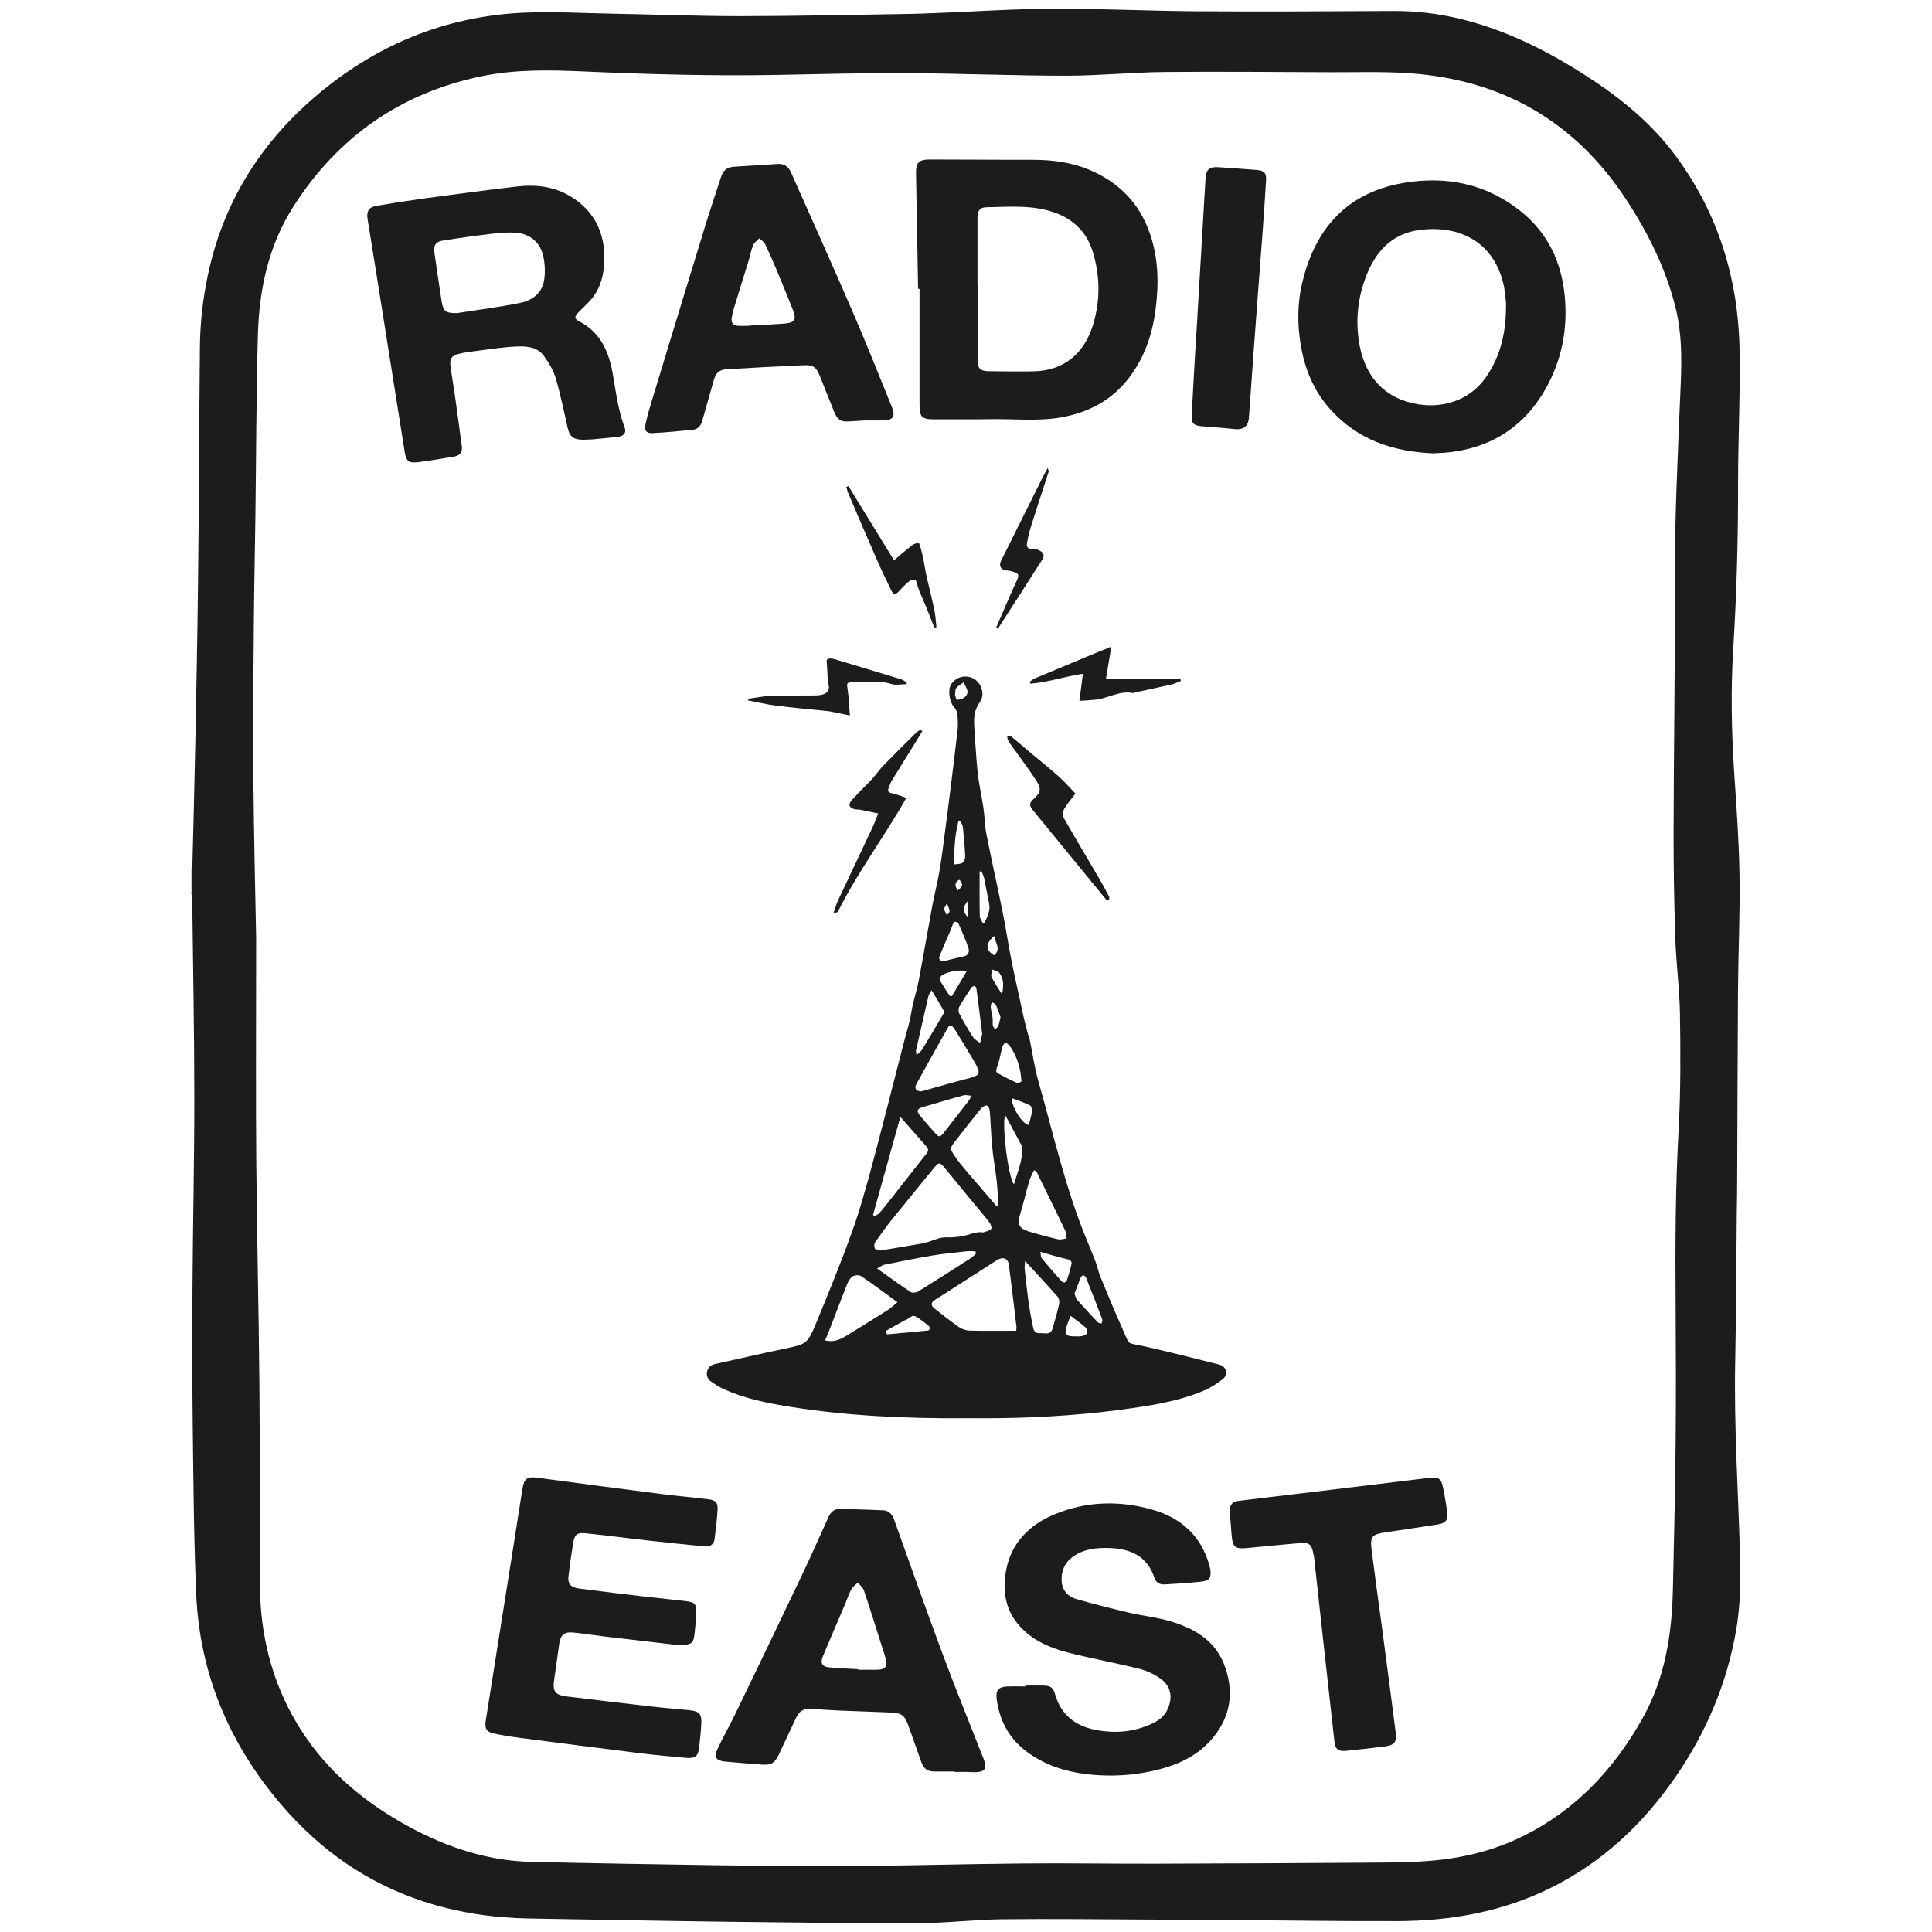 <?xml version="1.0" encoding="UTF-8"?>
<svg id="Layer_2" data-name="Layer 2" xmlns="http://www.w3.org/2000/svg" viewBox="0 0 255.24 255.24">
  <defs>
    <style>
      .cls-1 {
        fill: #1c1c1c;
      }

      .cls-2 {
        fill: #fff;
        opacity: 0;
      }
    </style>
  </defs>
  <g id="Rosewood">
    <g>
      <rect class="cls-2" width="255.24" height="255.24"/>
      <g>
        <path class="cls-1" d="M25.3,118.06c0-1.13,0-2.27,0-3.4.04-.16.11-.31.12-.47.14-5.44.28-10.87.39-16.31.13-6.67.26-13.33.34-20,.08-5.83.11-11.67.15-17.5.04-4.87.05-9.75.11-14.62.04-3.16.39-6.28,1.04-9.37,1.98-9.42,6.76-17.2,14-23.46,7.92-6.85,17.12-10.74,27.61-11.25,3.85-.19,7.72.05,11.59.12,5.68.1,11.36.33,17.04.33,7.23,0,14.47-.17,21.7-.28,1.45-.02,2.9-.07,4.35-.13,5.11-.2,10.22-.55,15.33-.57,6.39-.02,12.79.3,19.19.34,8.69.06,17.38,0,26.07-.04,2.85,0,5.64.35,8.4,1,5.81,1.37,11.09,3.96,16.11,7.11,4.57,2.87,8.81,6.17,12.11,10.47,5.94,7.75,8.71,16.63,8.87,26.31.1,5.8-.2,11.61-.2,17.42.01,7.26-.18,14.51-.63,21.77-.34,5.53-.25,11.07.12,16.6.3,4.49.63,8.99.7,13.48.08,5.02-.16,10.04-.2,15.06-.06,8.44-.07,16.89-.11,25.33,0,1.38-.03,2.76-.05,4.13-.07,6.6-.08,13.19-.21,19.79-.17,8.55.4,17.07.64,25.61.09,3.3.05,6.59-.52,9.86-1.22,7.05-3.95,13.47-7.99,19.34-4.32,6.27-9.72,11.35-16.6,14.73-6.3,3.1-13.05,4.31-20.01,4.34-6.94.03-13.88-.08-20.82-.13-3.96-.03-7.93-.06-11.89-.07-6.57-.03-13.14-.11-19.71-.04-3.56.04-7.12.49-10.68.51-8.17.03-16.34-.07-24.51-.17-9.08-.11-18.16-.29-27.23-.44-4.75-.08-9.4-.77-13.93-2.24-7.45-2.43-13.63-6.76-18.71-12.66-6.91-8.03-10.9-17.33-11.36-27.96-.32-7.47-.37-14.96-.46-22.43-.07-6.06-.07-12.11-.03-18.17.05-8.37.25-16.74.24-25.1,0-8.79-.18-17.57-.28-26.36,0-.16-.08-.31-.12-.47ZM33.84,123.95c0,12.74-.06,21.26.02,29.77.08,9.72.33,19.44.41,29.16.08,8.22.02,16.45.04,24.67,0,1.52.02,3.05.13,4.57.42,5.87,2.1,11.34,5.26,16.33,3.6,5.68,8.61,9.79,14.46,12.95,5.03,2.71,10.34,4.45,16.09,4.58,7.87.18,15.74.31,23.61.43,5.78.08,11.57.18,17.35.14,7.95-.06,15.89-.29,23.84-.36,5.91-.06,11.81.05,17.72.03,9.89-.03,19.79-.08,29.68-.15,2.16-.02,4.33-.05,6.49-.23,4.3-.36,8.45-1.36,12.33-3.29,6.96-3.46,12.01-8.89,15.76-15.59,2.94-5.27,3.85-11.05,3.98-16.99.14-6.42.3-12.84.36-19.26.06-6.13.04-12.26,0-18.39-.06-7.73-.03-15.45.4-23.17.28-5.08.25-10.18.17-15.27-.05-3.29-.5-6.58-.61-9.87-.16-4.75-.24-9.5-.23-14.25.02-10.66.21-21.32.16-31.98-.05-9.09.42-18.15.79-27.22.13-3.29.13-6.59-.67-9.84-1.28-5.18-3.61-9.88-6.5-14.3-6.84-10.47-16.61-16.01-29.05-16.77-3.36-.21-6.74-.1-10.11-.11-7.31-.03-14.61-.1-21.92-.03-4.3.04-8.6.49-12.9.49-7.03,0-14.07-.3-21.1-.34-5.63-.03-11.27.12-16.9.23-8.66.17-17.32-.08-25.97-.46-4.4-.19-8.81-.27-13.16.61-10.79,2.2-19.12,8.02-25.02,17.26-3.28,5.14-4.51,10.94-4.68,16.94-.22,7.99-.22,15.99-.33,23.99-.06,4.58-.16,9.15-.2,13.73-.05,6.84-.14,13.68-.07,20.52.08,8.56.29,17.12.37,21.46Z"/>
        <path class="cls-1" d="M127.59,187.37c-7.75.04-15.49-.28-23.16-1.51-3.04-.48-6.05-1.08-8.88-2.37-.55-.25-1.07-.6-1.58-.94-.47-.32-.67-.79-.55-1.35.12-.56.49-.87,1.06-1,3.02-.66,6.04-1.37,9.07-2,2.99-.62,3.12-.61,4.29-3.45,1.64-3.97,3.27-7.96,4.72-12,1.03-2.86,1.84-5.8,2.63-8.74,1.47-5.48,2.85-10.99,4.27-16.48.24-.92.52-1.84.74-2.77.16-.67.23-1.35.39-2.02.25-1.07.58-2.12.78-3.19.63-3.33,1.2-6.66,1.82-9.99.28-1.49.67-2.97.92-4.47.3-1.74.51-3.5.74-5.25.22-1.63.43-3.26.63-4.9.35-2.81.71-5.63,1.02-8.44.08-.73.05-1.48-.03-2.21-.03-.33-.25-.67-.48-.93-.56-.65-.79-2.24-.36-2.92.58-.92,1.66-1.29,2.7-.92,1.23.44,1.92,2.14,1.11,3.25-.8,1.09-.8,2.22-.72,3.43.14,2.01.24,4.03.46,6.03.17,1.5.52,2.99.74,4.49.17,1.16.17,2.36.4,3.51.67,3.4,1.44,6.78,2.12,10.17.43,2.13.75,4.29,1.17,6.42.36,1.86.79,3.7,1.19,5.55.15.69.29,1.39.45,2.08.17.71.35,1.42.54,2.12.07.28.2.56.26.84.37,1.77.6,3.58,1.1,5.32,2.01,7.06,3.6,14.26,6.42,21.07.4.97.81,1.95,1.18,2.93.24.65.37,1.35.64,1.99.92,2.24,1.84,4.48,2.84,6.69,1.13,2.52.47,1.89,3.11,2.49,3.26.74,6.5,1.56,9.74,2.38.93.23,1.23,1.29.49,1.89-.79.64-1.69,1.2-2.62,1.59-2.9,1.22-5.98,1.77-9.07,2.23-5.97.89-11.98,1.29-18.01,1.37-1.43.02-2.85,0-4.28,0ZM129.58,162.76s0,.03,0,.04c.12,0,.26.03.37,0,.35-.12.77-.2,1-.45.11-.12-.06-.64-.24-.87-.88-1.12-1.81-2.19-2.71-3.29-1.08-1.31-2.14-2.63-3.22-3.93-.63-.75-.76-.73-1.39.04-1.85,2.27-3.71,4.53-5.55,6.81-.78.98-1.52,1.99-2.23,3.02-.13.19-.14.59-.04.8.09.17.44.24.68.27.21.03.43-.05.65-.09,1.76-.3,3.52-.59,5.28-.89.12-.02.22-.09.34-.12.81-.23,1.63-.65,2.44-.63,1.23.03,2.38-.12,3.53-.53.34-.12.72-.12,1.09-.17ZM134.25,175.81c.02-.24.05-.37.04-.49-.12-1.09-.25-2.18-.39-3.27-.21-1.67-.4-3.35-.63-5.02-.1-.73-.7-1-1.36-.66-.15.08-.3.17-.44.26-1.72,1.1-3.43,2.21-5.15,3.31-.93.6-1.85,1.2-2.79,1.78-.59.37-.56.77-.06,1.16,1.06.84,2.12,1.68,3.23,2.45.39.27.91.45,1.38.46,2.04.05,4.08.02,6.17.02ZM131.65,159.36c.08-.03.17-.05.25-.08-.07-1.11-.11-2.22-.23-3.32-.16-1.45-.44-2.89-.58-4.35-.16-1.61-.2-3.23-.33-4.85-.02-.25-.19-.65-.37-.7-.21-.05-.58.13-.74.33-1.3,1.6-2.57,3.22-3.82,4.85-.15.2-.24.61-.13.79.34.61.76,1.19,1.2,1.75.69.86,1.42,1.69,2.14,2.53.87,1.02,1.74,2.03,2.62,3.04ZM118.57,172.04c-1.66-1.21-3.21-2.37-4.81-3.45-.26-.18-.87-.13-1.15.06-.34.24-.58.71-.74,1.12-.82,2.07-1.61,4.16-2.41,6.24-.14.36-.3.7-.47,1.08,1.08.25,1.94-.07,2.75-.57,1.84-1.13,3.68-2.26,5.5-3.42.45-.28.83-.66,1.33-1.06ZM121.73,144.18c.13-.04.32-.09.51-.14,1.79-.5,3.58-1.03,5.38-1.49,1.97-.5,2.06-.64,1.01-2.44-.77-1.33-1.59-2.65-2.39-3.96-.09-.15-.2-.28-.3-.42-.27-.36-.52-.32-.73.06-1.39,2.48-2.79,4.95-4.15,7.44-.31.57-.02.96.67.95ZM118.95,147.55c-1.24,4.44-2.42,8.7-3.61,12.95l.18.16c.2-.11.45-.19.6-.35.39-.41.74-.86,1.09-1.3,1.73-2.2,3.45-4.41,5.18-6.6.25-.31.32-.58.03-.91-1.1-1.25-2.2-2.5-3.47-3.95ZM128.97,165.61c-.04-.1-.08-.2-.13-.3-.38,0-.76-.04-1.14,0-1.51.17-3.03.31-4.53.56-2.13.36-4.25.79-6.37,1.22-.25.05-.48.25-.93.49,1.59,1.13,2.99,2.16,4.44,3.11.23.15.75.09,1.01-.08,2.34-1.45,4.66-2.93,6.97-4.42.25-.16.45-.39.67-.59ZM136.61,154.6c-.24.52-.5.97-.64,1.46-.43,1.46-.77,2.95-1.21,4.4-.38,1.25-.14,1.84,1.14,2.23,1.29.39,2.6.74,3.91,1.04.34.08.73-.07,1.1-.12-.05-.33-.01-.69-.15-.97-1.25-2.61-2.53-5.2-3.8-7.8-.02-.04-.08-.06-.34-.25ZM135.42,166.6c-.03.5-.07.77-.05,1.03.27,2.63.56,5.26,1.14,7.84.11.51.43.7.9.66.59-.05,1.36.32,1.63-.57.33-1.08.63-2.17.88-3.27.07-.3,0-.75-.19-.97-1.36-1.54-2.76-3.05-4.31-4.73ZM128.38,144.76c-.45-.03-.79-.13-1.07-.06-1.8.49-3.58,1.03-5.37,1.55-.8.23-.91.52-.36,1.18.62.76,1.28,1.49,1.93,2.23.53.61.69.61,1.18-.02,1.1-1.39,2.18-2.79,3.26-4.19.12-.15.2-.33.43-.71ZM129.71,136.68s.04,0,.06,0c-.25-2.02-.5-4.03-.77-6.05-.02-.15-.18-.4-.24-.39-.17.03-.37.13-.46.27-.54.82-1.08,1.64-1.56,2.49-.13.23-.14.65-.02.88.56,1.06,1.16,2.1,1.81,3.11.22.34.63.55.95.81.08-.35.16-.7.24-1.05,0-.02,0-.05,0-.07ZM133.96,156.46c.49-1.72,1.17-3.21,1.1-4.88,0-.05-.02-.1-.04-.14-.73-1.36-1.46-2.71-2.23-4.15-.45,1.24.39,8.26,1.17,9.17ZM121.09,139.38c.33-.32.59-.48.73-.71.94-1.55,1.86-3.11,2.78-4.67.08-.13.15-.35.09-.46-.49-.87-1.01-1.72-1.62-2.72-.18.34-.37.57-.43.84-.55,2.36-1.09,4.72-1.62,7.08-.03.13.02.28.06.65ZM124.7,126.98c.86-.21,1.71-.44,2.57-.61.7-.14.83-.64.66-1.16-.37-1.08-.84-2.13-1.3-3.19-.06-.13-.3-.24-.47-.25-.09,0-.22.2-.28.34-.13.3-.22.62-.35.92-.46,1.08-.95,2.15-1.39,3.24-.18.46.03.71.55.7ZM134.95,142.89c-.11-1.85-.61-3.34-1.52-4.68-.14-.21-.41-.35-.61-.52-.14.21-.34.4-.4.62-.25.91-.38,1.87-.72,2.74-.16.41-.11.62.18.77.81.45,1.64.87,2.49,1.25.16.07.44-.14.58-.19ZM141.95,170.9c.12.29.17.61.35.82.89,1.01,1.81,2,2.74,2.98.1.11.32.11.49.16.04-.19.15-.41.09-.57-.69-1.84-1.41-3.67-2.14-5.49-.06-.15-.27-.32-.41-.31-.12,0-.27.22-.34.38-.13.27-.21.57-.32.86-.15.39-.3.77-.47,1.18ZM137.44,165.38c.07.36.04.68.19.86.84,1.02,1.71,2.02,2.59,3,.28.31.6.24.74-.15.23-.67.43-1.35.59-2.04.08-.36-.07-.59-.53-.69-1.16-.26-2.29-.62-3.58-.97ZM117.04,175.83c.05.15.09.31.14.46,1.8-.17,3.61-.33,5.41-.51.12-.01.27-.2.32-.33.02-.06-.15-.22-.25-.3-.22-.19-.44-.37-.68-.54-.4-.28-.79-.64-1.24-.76-.25-.07-.61.3-.92.46-.09.05-.19.07-.27.11-.84.47-1.68.94-2.52,1.41ZM127.7,128.34c-.88-.37-3.08.14-3.45.7-.08.13-.15.36-.09.47.41.7.87,1.38,1.31,2.06.1,0,.19.02.29.02.64-1.07,1.27-2.14,1.94-3.26ZM126.91,108.48c-.1,0-.2.01-.3.02-.13.68-.3,1.35-.38,2.03-.1.87-.13,1.76-.19,2.64-.02.35-.02.69-.03,1.04.4-.07.87-.03,1.18-.24.22-.15.34-.62.32-.94-.06-1.25-.17-2.49-.3-3.73-.03-.28-.2-.54-.31-.81ZM129.65,115.08c-.08.02-.15.04-.23.06,0,1.96-.02,3.91.02,5.87,0,.32.26.63.39.94.08,0,.15-.02.23-.03.37-.81.82-1.59.61-2.57-.23-1.1-.42-2.2-.65-3.3-.07-.33-.24-.64-.37-.97ZM133.67,145.07c-.06,1.16,1.51,3.59,2.25,3.54.14-.59.33-1.17.41-1.77.03-.26-.08-.72-.26-.81-.76-.37-1.56-.64-2.41-.96ZM141.43,173.84c-.2.54-.45,1.1-.6,1.68-.18.69.12,1.02.83,1.02.41,0,.83.04,1.24-.02.25-.04.61-.18.69-.37.08-.21-.01-.63-.18-.78-.61-.54-1.29-1.01-1.98-1.53ZM126.17,91.78c.06.19.16.67.23.67.34-.02.73-.1,1-.3.23-.17.47-.55.43-.8-.07-.42-.35-.8-.54-1.19-.33.24-.71.45-.97.75-.15.17-.09.51-.14.87ZM132.38,131.35c.24-1.14.24-2.06-.38-2.85-.18-.23-.59-.28-.89-.41-.05.33-.24.72-.12.97.36.74.84,1.42,1.39,2.29ZM132.18,134.37c-.19-.51-.36-1.07-.61-1.6-.08-.18-.36-.26-.54-.39-.05.23-.17.46-.14.68.05.49.19.98.25,1.47.04.31-.03.64.02.95.03.18.2.34.3.51.14-.14.35-.26.42-.43.14-.36.2-.76.3-1.19ZM131.34,126.21c.97-.86.11-1.69,0-2.56-1.17,1.02-1.17,1.86,0,2.56ZM124.69,120.09c.15.31.29.58.42.85.12-.2.36-.41.34-.59-.04-.34-.23-.67-.35-1-.12.22-.24.44-.41.74ZM126.54,117.63c.6-.45.79-.89.18-1.41-.63.38-.6.85-.18,1.41ZM127.82,121.13v-2.07c-.67.87-.67,1.31,0,2.07Z"/>
        <path class="cls-1" d="M121.29,38.15c-.09-5.04-.17-10.08-.27-15.12-.03-1.57.32-1.97,1.93-1.96,4.48,0,8.95.05,13.43.04,2.63,0,5.19.32,7.62,1.36,3.83,1.64,6.52,4.36,7.9,8.34,1.15,3.31,1.21,6.68.76,10.11-.45,3.46-1.58,6.64-3.8,9.36-2.23,2.73-5.17,4.23-8.61,4.85-3.13.56-6.28.19-9.41.25-2.26.04-4.52.01-6.79.02-.2,0-.39,0-.59,0-1.69,0-1.98-.29-1.98-1.97,0-5.09,0-10.18,0-15.27-.07,0-.13,0-.2,0ZM129.15,37.46c0,3.37,0,6.74,0,10.1,0,1.12.34,1.46,1.46,1.48,1.97.03,3.94.05,5.9.02,4.03-.07,6.77-2.33,7.93-6.28.93-3.14.9-6.35-.07-9.51-.79-2.58-2.54-4.3-5.05-5.19-2.92-1.04-5.98-.75-8.99-.7-.89.01-1.19.46-1.19,1.36,0,2.9,0,5.81,0,8.71Z"/>
        <path class="cls-1" d="M77.89,58.06c-2.09.16-2.6-.22-2.92-1.64-.5-2.15-.92-4.33-1.55-6.44-.31-1.05-.91-2.06-1.57-2.96-.87-1.21-2.3-1.3-3.62-1.24-1.74.07-3.47.35-5.2.57-.83.1-1.66.2-2.47.41-.93.24-1.17.65-1.04,1.65.15,1.22.38,2.43.55,3.65.32,2.29.64,4.58.94,6.87.11.8-.23,1.26-1.05,1.4-1.55.26-3.1.52-4.66.72-1.29.17-1.63-.09-1.84-1.37-.92-5.75-1.83-11.51-2.74-17.27-.71-4.49-1.43-8.99-2.16-13.48-.16-1,.16-1.57,1.18-1.74,2.16-.37,4.32-.7,6.49-1,4.02-.54,8.04-1.08,12.07-1.55,2.52-.3,4.98,0,7.18,1.37,3.08,1.93,4.45,4.78,4.36,8.39-.05,1.82-.45,3.52-1.58,4.96-.54.69-1.23,1.27-1.84,1.91-.56.58-.56.84.11,1.19,2.88,1.49,3.95,4.12,4.45,7.08.4,2.35.7,4.71,1.55,6.96.25.67-.11,1.12-.94,1.22-1.44.16-2.89.28-3.68.36ZM60.29,41.38c2.84-.45,5.7-.8,8.5-1.38,1.61-.34,2.9-1.35,3.12-3.15.12-.98.08-2.02-.13-2.98-.38-1.81-1.73-2.97-3.57-3.12-1.09-.09-2.21.01-3.3.14-2.17.26-4.34.56-6.5.91-.85.14-1.15.67-1.03,1.5.31,2.14.62,4.28.95,6.42.22,1.41.52,1.64,1.96,1.65Z"/>
        <path class="cls-1" d="M189.55,59.9c-5.54-.2-10.21-1.82-13.81-5.83-2.43-2.7-3.61-5.96-4.05-9.55-.29-2.39-.21-4.77.33-7.09,1.52-6.43,5.22-11.83,13.33-13.25,5.63-.98,10.99.06,15.58,3.75,3.59,2.89,5.38,6.72,5.8,11.27.39,4.26-.39,8.29-2.45,12.01-3.24,5.85-8.4,8.5-14.72,8.67ZM198.96,39.97c-.08-.6-.12-1.59-.36-2.54-1.39-5.69-6.06-7.73-11.12-7.04-3.71.51-5.85,2.98-7.09,6.34-.78,2.11-1.15,4.31-1.04,6.57.21,4.63,2.15,8.82,7.37,9.99,3.48.78,7.33-.2,9.59-3.45,1.99-2.86,2.7-6.05,2.65-9.86Z"/>
        <path class="cls-1" d="M89.62,217.34c-2.97-.34-6.24-.72-9.51-1.11-1.44-.17-2.87-.4-4.32-.55-1.22-.13-1.74.29-1.91,1.48-.22,1.56-.43,3.12-.66,4.67-.24,1.6.07,2.09,1.66,2.29,3.76.47,7.52.91,11.28,1.34,1.64.19,3.28.31,4.92.48,1.32.14,1.64.49,1.57,1.79-.05,1.01-.16,2.01-.27,3.01-.14,1.31-.5,1.61-1.83,1.49-2.03-.19-4.07-.37-6.09-.62-5.3-.66-10.59-1.34-15.88-2.03-1.1-.14-2.19-.32-3.27-.55-1.05-.22-1.3-.64-1.14-1.69.65-4.1,1.3-8.21,1.95-12.31.97-6.1,1.94-12.19,2.89-18.29.23-1.44.63-1.7,2.09-1.5,5.46.74,10.92,1.45,16.38,2.15,2.05.26,4.11.43,6.16.69.91.11,1.22.47,1.16,1.38-.08,1.3-.23,2.59-.4,3.88-.1.72-.58,1.04-1.41.95-2.52-.25-5.04-.51-7.56-.79-2.71-.3-5.42-.68-8.13-.94-1.08-.11-1.4.2-1.58,1.29-.24,1.45-.45,2.92-.62,4.38-.12,1.02.29,1.49,1.44,1.64,2.93.38,5.86.74,8.79,1.08,1.81.21,3.62.37,5.42.6,1.04.13,1.26.39,1.23,1.46-.04,1.05-.13,2.11-.27,3.16-.13.96-.56,1.2-2.1,1.14Z"/>
        <path class="cls-1" d="M135.45,222.68c.79,0,1.57,0,2.36,0,1,.02,1.32.25,1.59,1.19.78,2.71,2.7,4.16,5.36,4.67,2.57.49,5.09.29,7.48-.85.89-.42,1.63-.99,2.04-1.93.69-1.59.4-3.06-1.03-4.04-.81-.56-1.77-1.01-2.72-1.25-2.91-.72-5.86-1.27-8.77-1.98-2.15-.52-4.25-1.22-6.01-2.67-2.68-2.2-3.45-5.06-2.84-8.34.68-3.66,3.08-6.03,6.36-7.4,4.27-1.78,8.73-1.89,13.15-.58,3.65,1.08,6.21,3.41,7.31,7.15.07.23.13.47.17.71.14,1.07-.12,1.47-1.2,1.59-1.61.18-3.23.28-4.85.37-.6.03-1.13-.22-1.33-.85-.94-2.87-3.14-3.86-5.92-3.96-1.72-.06-3.39.1-4.86,1.15-1.09.77-1.53,1.87-1.49,3.12.03,1.23.76,2.12,1.91,2.46,2.28.66,4.59,1.24,6.91,1.79,1.82.43,3.69.62,5.48,1.14,3.11.91,5.89,2.47,7.14,5.65,1.33,3.37,1.03,6.66-1.31,9.59-2.15,2.71-5.13,3.93-8.41,4.62-2.52.53-5.06.66-7.61.44-3.29-.29-6.38-1.19-9.01-3.28-2.17-1.72-3.32-4.03-3.68-6.75-.15-1.13.26-1.6,1.42-1.64.79-.03,1.57,0,2.36,0,0-.03,0-.07,0-.1Z"/>
        <path class="cls-1" d="M126.1,234.04c-.86,0-1.72,0-2.58,0-1.01,0-1.47-.33-1.82-1.29-.56-1.55-1.11-3.1-1.65-4.65-.53-1.51-.86-1.79-2.51-1.86-2.19-.1-4.37-.16-6.56-.25-1.2-.05-2.41-.14-3.61-.21-1.33-.07-1.77.22-2.33,1.44-.7,1.52-1.42,3.02-2.13,4.54-.55,1.17-1.01,1.46-2.31,1.36-1.62-.12-3.24-.25-4.85-.4-1.14-.11-1.47-.59-.98-1.62.75-1.6,1.63-3.14,2.4-4.73,2.93-6.06,5.85-12.12,8.74-18.2,1.22-2.57,2.38-5.17,3.55-7.77.31-.68.79-1.07,1.53-1.05,1.89.04,3.79.09,5.68.18.76.04,1.2.51,1.46,1.25,2.14,5.99,4.26,11.99,6.48,17.95,1.71,4.58,3.56,9.1,5.34,13.65.5,1.27.18,1.74-1.19,1.75-.44,0-.88-.04-1.33-.04-.44,0-.89,0-1.33,0,0,0,0-.02,0-.03ZM113.36,220.52s0,.04,0,.07c.86,0,1.72.02,2.58,0,1.01-.02,1.34-.44,1.08-1.42-.21-.78-.48-1.55-.72-2.32-.71-2.24-1.41-4.49-2.16-6.72-.13-.4-.53-.71-.8-1.06-.3.3-.69.55-.88.91-.34.64-.56,1.36-.85,2.03-.97,2.28-1.96,4.55-2.91,6.84-.37.89-.05,1.37.91,1.44,1.25.1,2.5.16,3.75.23Z"/>
        <path class="cls-1" d="M114.07,55.56c-.5.03-1.22.06-1.93.11-1.06.07-1.51-.21-1.92-1.23-.64-1.57-1.26-3.15-1.89-4.72-.5-1.23-.85-1.52-2.15-1.47-3.39.15-6.78.33-10.17.53-1.02.06-1.46.51-1.73,1.51-.49,1.77-1.01,3.54-1.51,5.32-.18.65-.57,1.11-1.27,1.17-1.76.17-3.52.35-5.29.44-.86.04-1.13-.36-.9-1.34.28-1.24.66-2.47,1.03-3.69,2.28-7.5,4.57-14.99,6.87-22.49.64-2.09,1.35-4.16,2.02-6.24.31-.98.77-1.37,1.8-1.44,1.91-.13,3.83-.25,5.74-.36.82-.05,1.38.33,1.73,1.11,2.73,6.15,5.5,12.29,8.17,18.47,1.79,4.15,3.46,8.35,5.16,12.54.51,1.25.15,1.75-1.19,1.77-.79,0-1.58,0-2.57,0ZM98.93,43.04v-.02c1.52-.08,3.05-.15,4.57-.26,1.53-.11,1.78-.52,1.21-1.93-.66-1.64-1.32-3.28-2-4.91-.51-1.22-1.04-2.44-1.61-3.64-.15-.32-.52-.54-.79-.8-.27.29-.65.54-.8.89-.27.63-.38,1.32-.58,1.98-.66,2.14-1.33,4.27-1.98,6.41-.12.4-.22.81-.28,1.22-.1.62.15,1.02.81,1.06.49.03.98,0,1.47,0Z"/>
        <path class="cls-1" d="M162.51,200.39c-.02-.27-.05-.54-.04-.81.03-.89.37-1.2,1.26-1.31,8.35-1,16.7-2,25.04-3.02,1.26-.15,1.61.03,1.87,1.26.23,1.08.4,2.18.56,3.27.14.98-.21,1.45-1.17,1.6-2.31.37-4.62.71-6.93,1.05-1.86.27-2.12.55-1.89,2.37.42,3.34.89,6.68,1.34,10.02.61,4.63,1.23,9.26,1.82,13.9.19,1.49-.1,1.85-1.59,2.03-1.66.21-3.32.39-4.98.56-.97.1-1.4-.24-1.5-1.18-.6-5.4-1.2-10.8-1.8-16.21-.3-2.69-.58-5.38-.88-8.07-.03-.29-.12-.57-.17-.86-.17-.89-.58-1.23-1.49-1.15-2.42.21-4.85.44-7.27.68-1.49.14-1.84-.14-1.97-1.63-.07-.83-.13-1.67-.2-2.5,0,0,0,0,0,0Z"/>
        <path class="cls-1" d="M158.09,43.5c.39-6.63.78-13.26,1.17-19.89.07-1.23.52-1.61,1.74-1.52,1.67.11,3.34.23,5,.36,1.01.08,1.32.38,1.26,1.41-.14,2.5-.33,5.01-.51,7.51-.37,4.98-.76,9.96-1.12,14.94-.22,2.94-.41,5.89-.63,8.83-.09,1.23-.76,1.69-2,1.54-1.42-.17-2.84-.24-4.26-.37-1.06-.1-1.36-.39-1.3-1.46.17-3.51.39-7.02.59-10.53.02-.27.04-.54.06-.81,0,0,0,0,0,0Z"/>
        <path class="cls-1" d="M146.25,118.99c-2.12-2.58-4.23-5.17-6.35-7.75-1.17-1.43-2.33-2.86-3.5-4.28-.41-.5-.44-.89.11-1.37,1-.88,1.1-1.37.37-2.5-.96-1.48-2.04-2.89-3.06-4.33-.23-.32-.47-.63-.66-.98-.09-.17-.07-.39-.09-.59.19.05.44.03.58.15.8.65,1.57,1.34,2.36,2,1.26,1.06,2.55,2.07,3.78,3.17.8.71,1.51,1.53,2.29,2.33-.53.71-1.07,1.33-1.48,2.02-.18.3-.27.85-.11,1.12,1.53,2.69,3.12,5.34,4.68,8.01.47.8.92,1.62,1.35,2.45.06.12,0,.3,0,.45-.09.04-.18.07-.27.11Z"/>
        <path class="cls-1" d="M121.84,96.61c-.2.33-.39.66-.6.99-1.14,1.84-2.28,3.67-3.41,5.51-.15.25-.26.53-.36.8-.27.67-.17.78.52.93.57.12,1.12.36,1.75.57-2.95,5.21-6.46,9.84-9.04,15.04-.04.09-.26.09-.59.2.23-.66.37-1.19.6-1.68,1.51-3.22,3.04-6.44,4.56-9.66.26-.55.46-1.12.75-1.84-.87-.18-1.65-.35-2.43-.5-.19-.04-.4,0-.59-.04-.81-.17-1.01-.63-.46-1.24.88-.98,1.85-1.89,2.75-2.86.48-.52.87-1.13,1.36-1.64,1.44-1.48,2.91-2.93,4.38-4.39.17-.17.4-.27.61-.4.06.06.13.13.19.19Z"/>
        <path class="cls-1" d="M112.28,94.52c-.99-.2-1.74-.36-2.5-.51-.1-.02-.19-.04-.29-.05-2.33-.24-4.67-.45-6.99-.74-1.24-.15-2.45-.46-3.68-.69,0-.07,0-.14,0-.21,1-.13,1.99-.35,2.99-.39,1.82-.07,3.64-.03,5.46-.05.46,0,.94,0,1.39-.12.8-.21,1-.73.75-1.52-.1-.32-.05-.68-.08-1.02-.04-.6-.07-1.19-.12-2.01.19-.28.62-.26,1.14-.1,2.89.88,5.78,1.74,8.67,2.62.28.09.53.29.79.44l-.06.22c-.69,0-1.44.17-2.05-.04-.73-.25-1.42-.26-2.16-.23-.98.05-1.97,0-2.95.02-.74.01-.73.13-.62.84.17,1.08.2,2.19.31,3.55Z"/>
        <path class="cls-1" d="M136.03,90.07c.23-.15.44-.35.69-.45,2.74-1.15,5.48-2.29,8.22-3.43.59-.24,1.17-.48,1.88-.76-.26,1.56-.48,2.88-.72,4.3h9.85c.02.07.04.15.06.22-.4.16-.79.38-1.2.47-1.64.38-3.29.71-4.93,1.07-.07.02-.15.08-.21.07-1.74-.36-3.24.68-4.88.87-.7.08-1.4.11-2.19.16.16-1.23.3-2.32.47-3.58-2.38.34-4.62,1.15-6.95,1.31-.03-.08-.06-.17-.09-.25Z"/>
        <path class="cls-1" d="M112.09,64.22c1.99,3.24,3.98,6.48,6.02,9.8.9-.76,1.64-1.4,2.41-2,.23-.17.56-.28.84-.28.09,0,.21.42.27.66.13.47.26.95.35,1.43.16.81.28,1.64.46,2.45.32,1.44.7,2.86,1,4.3.15.75.19,1.52.28,2.28-.09.02-.19.04-.28.06-.36-.92-.72-1.84-1.09-2.75-.3-.72-.62-1.44-.92-2.16-.11-.27-.17-.56-.27-.83-.07-.21-.15-.59-.25-.6-.26-.02-.6.04-.8.21-.51.42-.97.9-1.42,1.39-.41.45-.67.38-.92-.14-.57-1.22-1.19-2.42-1.73-3.66-1.34-3.05-2.65-6.12-3.96-9.19-.12-.27-.18-.57-.27-.86.09-.04.19-.07.28-.11Z"/>
        <path class="cls-1" d="M131.59,82.95c.91-2.08,1.77-4.18,2.74-6.24.31-.65.3-.98-.41-1.16-.3-.08-.61-.17-.92-.19-.75-.03-1.09-.59-.75-1.27,1.83-3.66,3.65-7.33,5.48-10.99.19-.37.4-.73.68-1.27.09.3.16.4.14.46-.77,2.38-1.56,4.75-2.31,7.14-.24.74-.42,1.51-.56,2.28-.09.5.05.85.72.79.34-.03.73.12,1.04.29.41.23.58.63.3,1.07-1.91,3-3.84,5.99-5.77,8.98-.05.08-.14.13-.21.19-.06-.03-.11-.06-.17-.08Z"/>
      </g>
    </g>
  </g>
</svg>